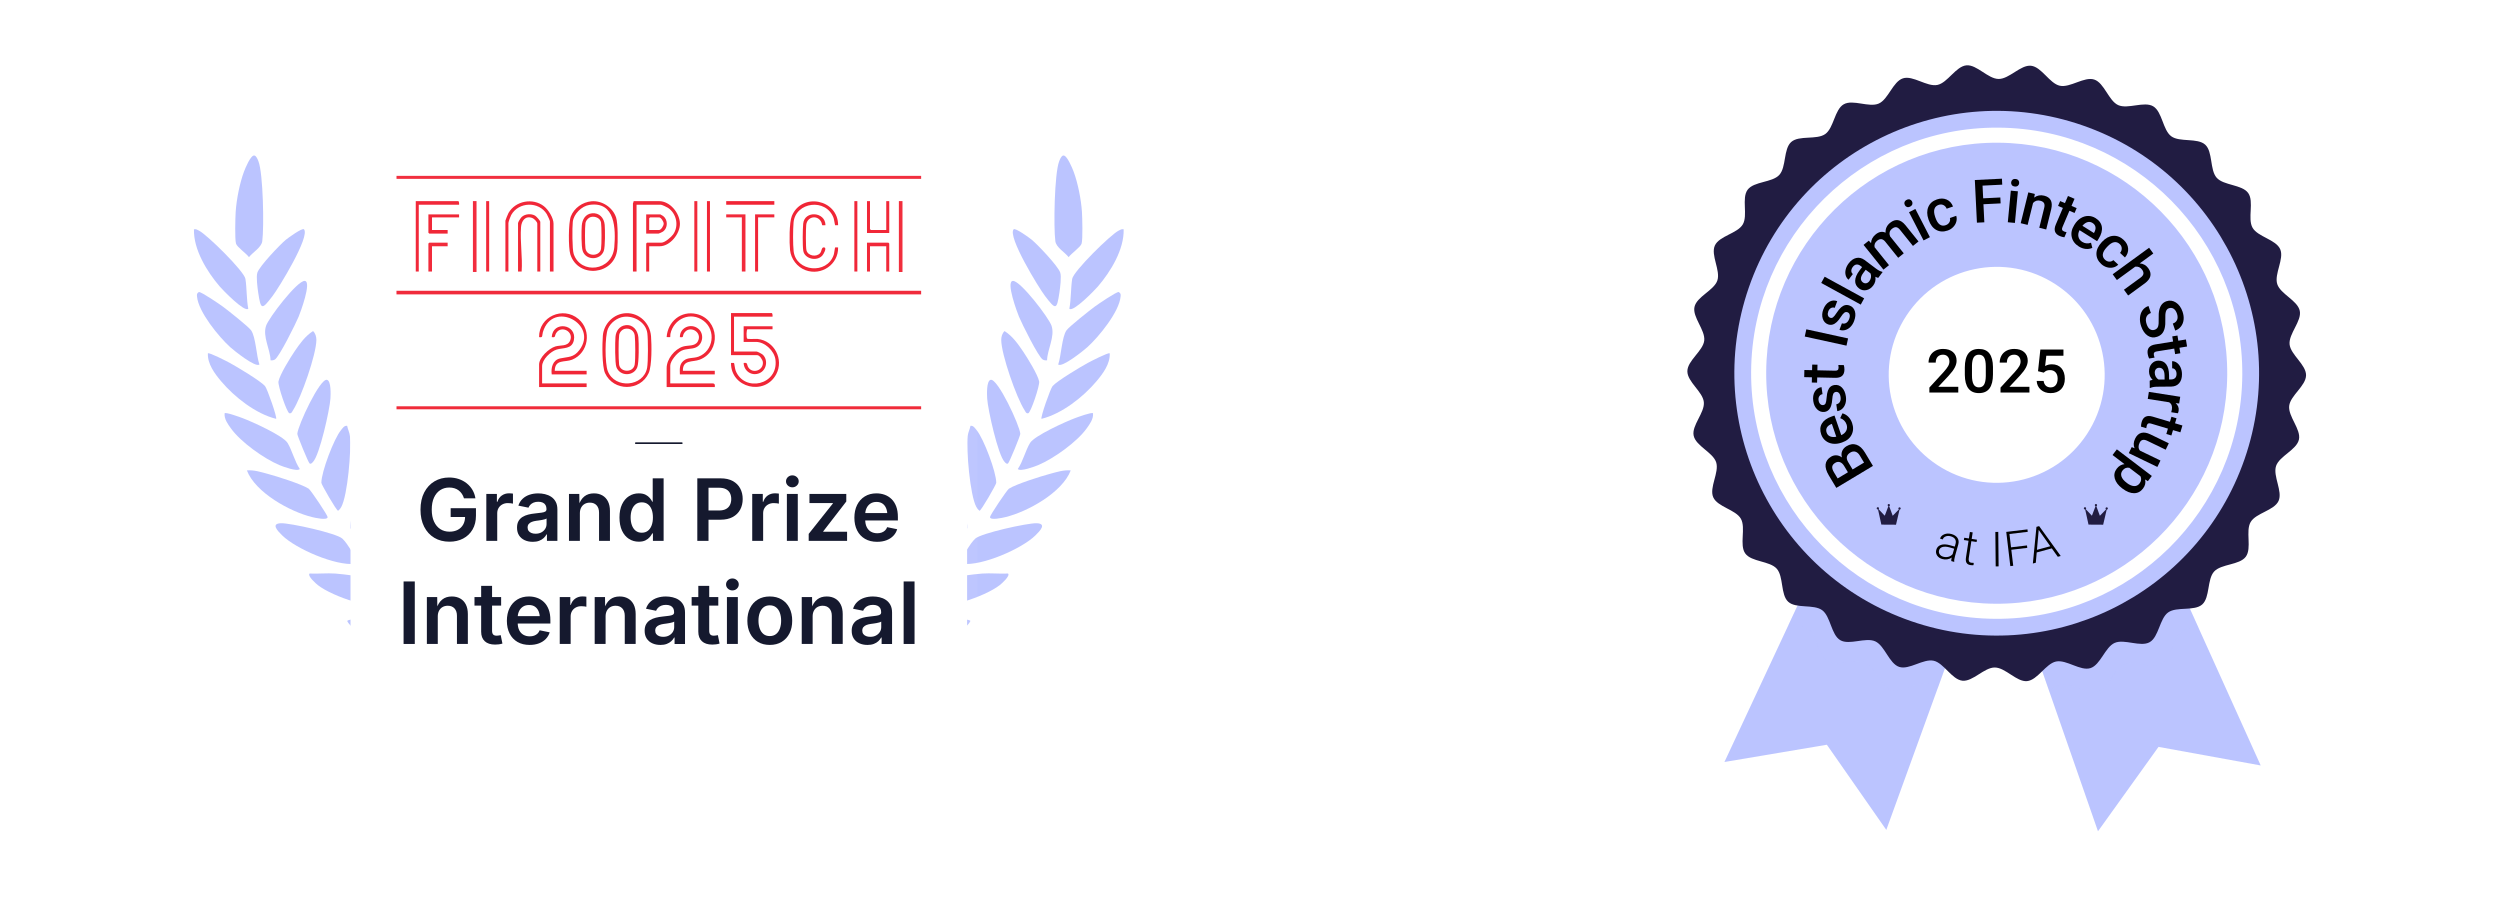<?xml version="1.0" encoding="UTF-8"?>
<svg id="Capa_1" data-name="Capa 1" xmlns="http://www.w3.org/2000/svg" xmlns:xlink="http://www.w3.org/1999/xlink" viewBox="0 0 738 264.667">
  <defs>
    <style>
      .cls-1 {
        fill: #f02635;
      }

      .cls-2 {
        fill: #f12435;
      }

      .cls-3 {
        fill: #f02736;
      }

      .cls-4 {
        fill: #f12736;
      }

      .cls-5 {
        fill: #f02737;
      }

      .cls-6 {
        fill: #f12a3b;
      }

      .cls-7 {
        fill: #f02b39;
      }

      .cls-8 {
        stroke: #15192e;
        stroke-linecap: round;
        stroke-miterlimit: 10;
        stroke-width: .5px;
      }

      .cls-8, .cls-9 {
        fill: none;
      }

      .cls-10 {
        fill: #f02735;
      }

      .cls-11, .cls-12, .cls-13 {
        fill: #fff;
      }

      .cls-14 {
        fill: #f12739;
      }

      .cls-15 {
        fill: #f22a3b;
      }

      .cls-16 {
        fill: #f02839;
      }

      .cls-17 {
        fill: #f12738;
      }

      .cls-18 {
        fill: #f02b3c;
      }

      .cls-19 {
        fill: #f02836;
      }

      .cls-20 {
        fill: #ef2736;
      }

      .cls-21, .cls-12 {
        opacity: .2;
      }

      .cls-21, .cls-22 {
        fill: #bbc4ff;
      }

      .cls-23 {
        fill: #f12f3f;
      }

      .cls-24 {
        fill: #f12839;
      }

      .cls-12 {
        filter: url(#drop-shadow-1);
      }

      .cls-25 {
        fill: #f22d3f;
      }

      .cls-26 {
        fill: #ef2636;
      }

      .cls-27 {
        fill: #f02637;
      }

      .cls-28 {
        fill: #ef2737;
      }

      .cls-29 {
        fill: #211c42;
      }

      .cls-13 {
        filter: url(#drop-shadow-2);
      }

      .cls-30 {
        fill: #f12b3b;
      }

      .cls-31 {
        fill: #f02638;
      }

      .cls-32 {
        fill: #f02739;
      }

      .cls-33 {
        fill: #f12636;
      }

      .cls-34 {
        fill: #f02636;
      }

      .cls-35 {
        fill: #f12e3c;
      }

      .cls-36 {
        fill: #15192e;
      }

      .cls-37 {
        fill: #f12939;
      }
    </style>
    <filter id="drop-shadow-1" x="91.36" y="11.253" width="212.16" height="249.36" filterUnits="userSpaceOnUse">
      <feOffset dx="0" dy="0"/>
      <feGaussianBlur result="blur" stdDeviation="5"/>
      <feFlood flood-color="#000" flood-opacity=".75"/>
      <feComposite in2="blur" operator="in"/>
      <feComposite in="SourceGraphic"/>
    </filter>
    <filter id="drop-shadow-2" x="88.24" y="6.693" width="212.4" height="249.36" filterUnits="userSpaceOnUse">
      <feOffset dx="0" dy="0"/>
      <feGaussianBlur result="blur-2" stdDeviation="5"/>
      <feFlood flood-color="#000" flood-opacity=".75"/>
      <feComposite in2="blur-2" operator="in"/>
      <feComposite in="SourceGraphic"/>
    </filter>
  </defs>
  <g>
    <g>
      <g>
        <path class="cls-22" d="M240.196,202.486c-2.721-2.102-.28-5.616.359-8.572.884-4.088,1.68-8.572.687-12.676-.625-.128-.958.067-1.456.388-2.771,1.791-9.891,18.521-9.527,21.571.08.668.751,2.165,1.192,2.859,0,0,1.416,2.285,3.515,3.062,5.497,2.034,15.178,2.204,20.766.391.459-.149,3.484-1.391,3.592-1.554,1.256-1.889-6.034-3.259-7.309-3.554-3.843-.891-7.798-1.437-11.725-1.845-.032-.023-.064-.047-.095-.071Z"/>
        <path class="cls-22" d="M313.861,45.906c1.083-.222,2.704,3.785,3.051,4.705,1.278,3.39,2.244,8.31,2.476,11.922.111,1.733.282,8.104-.101,9.395-.3,1.011-3.105,2.942-3.822,3.985-1.13-1.457-3.682-2.862-3.928-4.702-.55-4.123-.28-19.984,1.132-23.594.209-.535.597-1.589,1.192-1.711Z"/>
        <path class="cls-22" d="M331.704,67.694c.164,5.943-3.818,12.462-7.6,16.87-.876,1.021-7.333,7.718-8.432,6.575.533-2.804.407-6.087.841-8.822.356-2.244,11.387-13.104,13.724-14.243.499-.243.839-.522,1.466-.38Z"/>
        <path class="cls-22" d="M312.383,107.595c.877-2.455,1.075-8.161,2.454-10.088.79-1.104,6.801-5.863,8.268-6.949.951-.703,6.482-4.487,7.153-4.354.608.438.607.633.545,1.327-.402,4.544-6.437,11.89-9.782,14.93-1.103,1.002-7.537,6.174-8.639,5.134Z"/>
        <path class="cls-22" d="M327.592,104.308c.156,3.085-1.996,5.971-3.899,8.231-3.948,4.689-10.263,9.634-16.244,11.101-.36-.374,2.623-8.92,3.278-9.675,1.319-1.521,8.321-5.708,10.424-6.849.76-.412,6.115-3.181,6.441-2.808Z"/>
        <path class="cls-22" d="M322.658,121.998c.156,1.705-.943,3.173-1.885,4.486-2.863,3.991-9.723,8.892-14.28,10.807-1.005.422-5.32,2.044-6.035,1.155,1.515-2.21,2.288-5.532,3.615-7.691,1.319-2.146,10.488-6.281,13.249-7.313.781-.292,4.953-1.838,5.337-1.444Z"/>
        <path class="cls-22" d="M286.476,183.298c-1.162,2.32-4.493,3.914-6.882,4.833-4.198,1.615-14.503,3.319-18.624,1.964-.487-.16-.888-.442-1.212-.837,3.47-3.025,5.533-6.42,10.462-6.803,2.143-.166,15.443-.216,16.255.843Z"/>
        <path class="cls-22" d="M305.656,158.052c-4.117,4.017-15.781,9.034-21.463,8.393-.62-.07-1.018-.036-1.409-.635,1.837-1.767,3.356-5.177,5.111-6.809,1.725-1.603,15.429-4.624,18.112-4.542,3.044.093,1.09,2.187-.351,3.594Z"/>
        <path class="cls-22" d="M246.595,198.521l7.996-5.17c2.415.168,18.28.582,18.728,2.496.129.552-.85,1.305-1.26,1.612-4.654,3.484-17.208,4.404-22.68,2.999-.578-.148-3.458-.953-2.784-1.936Z"/>
        <path class="cls-22" d="M297.577,169.308c.722.702-1.954,3.038-2.501,3.459-4.409,3.395-16.715,7.558-21.99,6.027-.525-.152-1.046-.037-1.403-.644,1.776-1.007,5.512-6.635,6.875-7.1,2.015-.688,9.056-1.572,11.419-1.739,2.502-.177,5.092.116,7.6-.003Z"/>
        <path class="cls-22" d="M316.08,138.865c-2.483,6.532-12.749,12.21-19.31,13.793-.743.179-4.476,1.05-4.526-.011-.024-.503,4.99-7.99,5.593-8.384,2.046-1.335,9.448-3.674,12.078-4.371,2.017-.535,4.049-1.214,6.165-1.027Z"/>
        <path class="cls-22" d="M299.226,67.694c.473-.531,4.716,2.554,5.348,3.078,1.799,1.492,7.736,7.749,8.405,9.689.407,1.181-.026,4.475-.238,5.898-.779,5.238-1.097,5.134-4.231,1.044-1.841-2.402-11.168-17.596-9.285-19.709Z"/>
        <path class="cls-22" d="M309.089,106.365c-.456.049-.816.009-1.232-.206-1.279-.66-6.246-10.722-7.06-12.683-.45-1.083-3.98-10.457-1.781-10.552,2.204-.095,10.623,10.906,11.404,13.262,1.057,3.188-1.242,6.915-1.33,10.179Z"/>
        <path class="cls-22" d="M296.55,97.732c2.359,1.511,3.93,3.755,5.476,6.033,1.249,1.84,4.37,6.877,4.734,8.857.217,1.18-2.485,9.204-3.225,9.373-.644.147-.845-.543-1.105-.945-2.384-3.675-6.851-16.444-6.866-20.7-.003-.922.282-1.974.986-2.618Z"/>
        <path class="cls-22" d="M297.573,136.805c-.404.296-.737-.174-.999-.434-1.951-1.935-4.972-15.553-5.158-18.699-.065-1.098-.269-5.251,1.035-5.549,2.071-.474,8.582,13.458,8.742,15.951.03.474-3.238,8.451-3.621,8.731Z"/>
        <path class="cls-22" d="M286.482,125.699c.873-.115,1.335.701,1.809,1.27,2.089,2.506,5.824,12.403,5.802,15.566-.003.481-4.462,8.235-4.943,8.25-.405-.31-.685-.67-.931-1.118-1.887-3.426-2.986-16.84-2.566-20.886.117-1.127.627-2.007.83-3.082Z"/>
        <path class="cls-22" d="M280.657,138.94c1.963,1.17,5.028,14.172,4.884,16.948l-3.833,5.558-2.01,2.096c-.913-.398-1.298-3.303-1.439-4.322-.66-4.758-.87-12.83.26-17.418.265-1.078.793-3.665,2.139-2.863Z"/>
        <path class="cls-22" d="M272.451,150.84c.892.578,2.603,8.247,2.812,9.733.241,1.711.748,5.733.497,7.272-.207,1.268-4.529,6.089-5.727,7.019-.411.319-.526.794-1.233.612-.751-6.5-.983-16.041,1.438-22.208.377-.96,1.079-3.16,2.212-2.427Z"/>
        <path class="cls-22" d="M252.757,172.185c.169.141.769,3.744.82,4.327.254,2.947-.172,10.835-1.335,13.461-.519,1.171-7.523,6.273-8.113,5.66-.221-1.912.201-3.587.538-5.422.596-3.243,4.228-16.354,6.847-17.832.307-.173,1.087-.323,1.243-.193Z"/>
        <path class="cls-22" d="M263.034,161.902c2.191,5.675,2.114,11.851,1.567,17.81l-6.269,6.069-1.457.389c-.115-5.458.611-11.419,2.001-16.712.229-.873,2.62-8.68,4.159-7.557Z"/>
      </g>
      <g>
        <path class="cls-22" d="M148.764,202.486c2.721-2.102.28-5.616-.359-8.572-.884-4.088-1.68-8.572-.687-12.676.625-.128.958.067,1.456.388,2.771,1.791,9.891,18.521,9.527,21.571-.08.668-.751,2.165-1.192,2.859,0,0-1.416,2.285-3.515,3.062-5.497,2.034-15.178,2.204-20.766.391-.459-.149-3.484-1.391-3.592-1.554-1.256-1.889,6.034-3.259,7.309-3.554,3.843-.891,7.798-1.437,11.725-1.845.032-.023.064-.047.095-.071Z"/>
        <path class="cls-22" d="M75.099,45.906c-1.083-.222-2.704,3.785-3.051,4.705-1.278,3.39-2.244,8.31-2.476,11.922-.111,1.733-.282,8.104.101,9.395.3,1.011,3.105,2.942,3.822,3.985,1.13-1.457,3.682-2.862,3.928-4.702.55-4.123.28-19.984-1.132-23.594-.209-.535-.597-1.589-1.192-1.711Z"/>
        <path class="cls-22" d="M57.256,67.694c-.164,5.943,3.818,12.462,7.6,16.87.876,1.021,7.333,7.718,8.432,6.575-.533-2.804-.407-6.087-.841-8.822-.356-2.244-11.387-13.104-13.724-14.243-.499-.243-.839-.522-1.466-.38Z"/>
        <path class="cls-22" d="M76.577,107.595c-.877-2.455-1.075-8.161-2.454-10.088-.79-1.104-6.801-5.863-8.268-6.949-.951-.703-6.482-4.487-7.153-4.354-.608.438-.607.633-.545,1.327.402,4.544,6.437,11.89,9.782,14.93,1.103,1.002,7.537,6.174,8.639,5.134Z"/>
        <path class="cls-22" d="M61.368,104.308c-.156,3.085,1.996,5.971,3.899,8.231,3.948,4.689,10.263,9.634,16.244,11.101.36-.374-2.623-8.92-3.278-9.675-1.319-1.521-8.321-5.708-10.424-6.849-.76-.412-6.115-3.181-6.441-2.808Z"/>
        <path class="cls-22" d="M66.302,121.998c-.156,1.705.943,3.173,1.885,4.486,2.863,3.991,9.723,8.892,14.28,10.807,1.005.422,5.32,2.044,6.035,1.155-1.515-2.21-2.288-5.532-3.615-7.691-1.319-2.146-10.488-6.281-13.249-7.313-.781-.292-4.953-1.838-5.337-1.444Z"/>
        <path class="cls-22" d="M102.484,183.298c1.162,2.32,4.493,3.914,6.882,4.833,4.198,1.615,14.503,3.319,18.624,1.964.487-.16.888-.442,1.212-.837-3.47-3.025-5.533-6.42-10.462-6.803-2.143-.166-15.443-.216-16.255.843Z"/>
        <path class="cls-22" d="M83.304,158.052c4.117,4.017,15.781,9.034,21.463,8.393.62-.07,1.018-.036,1.409-.635-1.837-1.767-3.356-5.177-5.111-6.809-1.725-1.603-15.429-4.624-18.112-4.542-3.044.093-1.09,2.187.351,3.594Z"/>
        <path class="cls-22" d="M142.365,198.521l-7.996-5.17c-2.415.168-18.28.582-18.728,2.496-.129.552.85,1.305,1.26,1.612,4.654,3.484,17.208,4.404,22.68,2.999.578-.148,3.458-.953,2.784-1.936Z"/>
        <path class="cls-22" d="M91.383,169.308c-.722.702,1.954,3.038,2.501,3.459,4.409,3.395,16.715,7.558,21.99,6.027.525-.152,1.046-.037,1.403-.644-1.776-1.007-5.512-6.635-6.875-7.1-2.015-.688-9.056-1.572-11.419-1.739-2.502-.177-5.092.116-7.6-.003Z"/>
        <path class="cls-22" d="M72.881,138.865c2.483,6.532,12.749,12.21,19.31,13.793.743.179,4.476,1.05,4.526-.011.024-.503-4.99-7.99-5.593-8.384-2.046-1.335-9.448-3.674-12.078-4.371-2.017-.535-4.049-1.214-6.165-1.027Z"/>
        <path class="cls-22" d="M89.735,67.694c-.473-.531-4.716,2.554-5.348,3.078-1.799,1.492-7.736,7.749-8.405,9.689-.407,1.181.026,4.475.238,5.898.779,5.238,1.097,5.134,4.231,1.044,1.841-2.402,11.168-17.596,9.285-19.709Z"/>
        <path class="cls-22" d="M79.871,106.365c.456.049.816.009,1.232-.206,1.279-.66,6.246-10.722,7.06-12.683.45-1.083,3.98-10.457,1.781-10.552-2.204-.095-10.623,10.906-11.404,13.262-1.057,3.188,1.242,6.915,1.33,10.179Z"/>
        <path class="cls-22" d="M92.41,97.732c-2.359,1.511-3.93,3.755-5.476,6.033-1.249,1.84-4.37,6.877-4.734,8.857-.217,1.18,2.485,9.204,3.225,9.373.644.147.845-.543,1.105-.945,2.384-3.675,6.851-16.444,6.866-20.7.003-.922-.282-1.974-.986-2.618Z"/>
        <path class="cls-22" d="M91.387,136.805c.404.296.737-.174.999-.434,1.951-1.935,4.972-15.553,5.158-18.699.065-1.098.269-5.251-1.035-5.549-2.071-.474-8.582,13.458-8.742,15.951-.03.474,3.238,8.451,3.621,8.731Z"/>
        <path class="cls-22" d="M102.478,125.699c-.873-.115-1.335.701-1.809,1.27-2.089,2.506-5.824,12.403-5.802,15.566.003.481,4.462,8.235,4.943,8.25.405-.31.685-.67.931-1.118,1.887-3.426,2.986-16.84,2.566-20.886-.117-1.127-.627-2.007-.83-3.082Z"/>
        <path class="cls-22" d="M108.303,138.94c-1.963,1.17-5.028,14.172-4.884,16.948l3.833,5.558,2.01,2.096c.913-.398,1.298-3.303,1.439-4.322.66-4.758.87-12.83-.26-17.418-.265-1.078-.793-3.665-2.139-2.863Z"/>
        <path class="cls-22" d="M116.509,150.84c-.892.578-2.603,8.247-2.812,9.733-.241,1.711-.748,5.733-.497,7.272.207,1.268,4.529,6.089,5.727,7.019.411.319.526.794,1.233.612.751-6.5.983-16.041-1.438-22.208-.377-.96-1.079-3.16-2.212-2.427Z"/>
        <path class="cls-22" d="M136.204,172.185c-.169.141-.769,3.744-.82,4.327-.254,2.947.172,10.835,1.335,13.461.519,1.171,7.523,6.273,8.113,5.66.221-1.912-.201-3.587-.538-5.422-.596-3.243-4.228-16.354-6.847-17.832-.307-.173-1.087-.323-1.243-.193Z"/>
        <path class="cls-22" d="M125.926,161.902c-2.191,5.675-2.114,11.851-1.567,17.81l6.269,6.069,1.457.389c.115-5.458-.611-11.419-2.001-16.712-.229-.873-2.62-8.68-4.159-7.557Z"/>
      </g>
    </g>
    <g>
      <path class="cls-12" d="M286.523,245.316l-89.034-29.433-89.034,29.433c-.973.322-1.976-.403-1.976-1.428V26.341h182.021v217.547c0,1.025-1.003,1.75-1.976,1.428Z"/>
      <path class="cls-13" d="M283.514,240.803l-89.034-29.433-89.034,29.433c-.973.322-1.976-.403-1.976-1.428V21.828h182.021v217.547c0,1.025-1.003,1.75-1.976,1.428Z"/>
    </g>
    <g>
      <g>
        <rect class="cls-7" x="117.049" y="119.936" width="154.87" height=".888"/>
        <rect class="cls-18" x="117.041" y="85.836" width="154.878" height="1.066"/>
        <rect class="cls-23" x="117.049" y="51.914" width="154.87" height=".888"/>
        <path class="cls-14" d="M163.404,80.153h-1.066v-14.83c0-.203-.742-1.804-.92-2.099-2.317-3.846-8.326-3.693-10.515.255-.222.401-.82,2.001-.82,2.377v14.297h-.888v-15.007c0-.155.762-2.004.919-2.278,2.064-3.595,7.188-4.54,10.452-1.989,1.322,1.032,2.837,3.455,2.837,5.155v14.119Z"/>
        <path class="cls-10" d="M159.496,80.153h-.888v-14.119c0-.56-.951-1.501-1.501-1.695-2.077-.733-3.162.861-3.302,2.753-.314,4.246.491,8.776.186,13.062l-1.067-.001v-14.297c0-.302.787-1.522,1.06-1.782.993-.944,2.805-1.097,3.976-.412.363.213,1.536,1.489,1.536,1.838v14.652Z"/>
        <g>
          <path class="cls-34" d="M247.41,66.478c-.208-.035-.801.066-.881-.009-.079-.074-.3-1.695-.456-2.119-2.207-5.979-11.26-4.739-11.814,1.32-.184,2.017-.209,6.534.027,8.513.719,6.022,9.845,6.958,11.831,1.037.141-.42.332-2.087.412-2.162.082-.077.671.025.88-.01.117,5.02-4.944,8.468-9.637,6.707-2.462-.924-4.277-3.312-4.55-5.929-.229-2.193-.258-8.171.534-10.078,2.933-7.065,13.672-4.909,13.653,2.73Z"/>
          <path class="cls-1" d="M243.68,66.477c-1.398.096-.848.045-1.15-.707-.992-2.474-4.246-1.965-4.533.619-.124,1.119-.168,6.685.082,7.556.461,1.608,2.905,2.028,4.005.793.553-.62.382-1.971,1.312-1.673.699.224-.299,1.98-.63,2.355-1.642,1.861-5.273,1.001-5.645-1.405-.238-1.541-.18-6.354-.02-7.99.386-3.949,6.522-3.567,6.58.452Z"/>
        </g>
        <rect class="cls-25" x="139.605" y="59.363" width="1.066" height="20.925"/>
        <g>
          <rect class="cls-35" x="265.348" y="59.365" width="1.066" height="20.93"/>
          <path class="cls-17" d="M256.823,59.373v8.259c0,.019.248.266.266.266h4.529v-8.525h.888v9.413h-6.571v-9.413h.888Z"/>
          <path class="cls-24" d="M262.506,80.153h-.888v-7.459h-4.795v7.459h-.888v-8.525h6.305c.019,0,.266.248.266.266v8.259Z"/>
          <rect class="cls-32" x="252.205" y="59.373" width=".888" height="20.78"/>
        </g>
        <rect class="cls-33" x="208.692" y="59.373" width=".888" height="20.78"/>
        <rect class="cls-6" x="204.963" y="59.373" width=".888" height="20.78"/>
        <rect class="cls-37" x="143.512" y="59.373" width=".888" height="20.78"/>
        <path class="cls-28" d="M191.642,72.694v7.459h-.888v-8.259c0-.019.248-.266.266-.266h4.262c.969,0,2.872-1.633,3.432-2.429,1.767-2.508,1.015-6.136-1.508-7.843-.307-.208-1.822-.917-2.102-.917h-7.193v19.714h-1.066v-20.158c0-.095.275-.395.178-.622h7.548c3.238,0,6.106,3.542,6.142,6.661.035,2.978-2.89,6.659-5.964,6.659h-3.108Z"/>
        <path class="cls-16" d="M195.816,63.814c-.126-.099-.836-.533-.888-.533h-4.174v5.683h3.641c.134,0,1.144-.473,1.339-.614,1.442-1.04,1.477-3.44.081-4.536ZM194.573,67.898h-2.93v-3.463c0-.019.248-.266.266-.266h2.664c.547,0,1.348,1.241,1.348,1.865s-.801,1.865-1.348,1.865Z"/>
        <path class="cls-26" d="M181.884,64.248c-.964-3.016-4.178-5.131-7.331-4.825-2.611.254-5.064,1.983-6.032,4.445-.738,1.878-.771,9.302-.153,11.232,2.308,7.219,13.145,6.16,13.859-1.611.182-1.984.218-7.486-.343-9.242ZM181.339,72.957c-.594,7.118-9.903,8.162-11.98,2.04-.463-1.364-.452-7.846-.273-9.498.253-2.335,2.626-4.677,4.932-5.014,7.645-1.118,7.767,7.138,7.321,12.472Z"/>
        <path class="cls-19" d="M178.506,66.382c-.176-2.055-1.592-3.654-3.775-3.416-1.926.211-2.835,1.826-2.987,3.593-.13,1.509-.172,6.279.274,7.553.992,2.832,5.185,2.776,6.21-.003.455-1.234.406-6.225.278-7.727ZM177.424,73.483c-.352,2.215-4.194,2.425-4.596-.179-.187-1.212-.187-6.225,0-7.436.125-.807.916-1.669,1.716-1.835,1.178-.245,2.676.369,2.88,1.656.191,1.203.191,6.591,0,7.794Z"/>
        <g>
          <polygon class="cls-15" points="220.059 63.281 220.059 80.153 218.993 80.153 218.993 64.169 214.376 64.169 214.376 63.281 220.059 63.281"/>
          <polygon class="cls-31" points="228.584 63.281 228.584 64.169 223.789 64.169 223.789 80.153 222.901 80.153 222.901 63.281 228.584 63.281"/>
          <rect class="cls-2" x="214.376" y="59.373" width="14.208" height="1.066"/>
        </g>
        <g>
          <path class="cls-24" d="M135.52,60.439h-11.899v19.714h-.888v-20.78h12.521c.271,0,.313.812.266,1.066Z"/>
          <path class="cls-5" d="M135.52,63.281v.888h-7.992v3.73h4.618v1.066h-5.417c-.019,0-.266-.248-.266-.266v-5.417h9.058Z"/>
          <path class="cls-30" d="M132.145,71.628v1.066h-4.618v7.459h-1.066v-8.259c0-.019.248-.266.266-.266h5.417Z"/>
        </g>
        <path class="cls-3" d="M201.588,109.457h9.413v1.066h-10.301c-.022-1.534-.229-2.897,1.06-4.002,1.295-1.111,2.868-.65,4.443-1.24,4.411-1.652,5.251-7.732,1.512-10.565-3.835-2.906-8.847-.646-9.811,3.865-.053.25-.013.897-.045.931-.051.054-.848-.037-1.066-.002.321-4.609,4.255-7.893,8.851-6.808,6.669,1.573,7.321,11.0.913,13.466-2.09.804-5.057-.073-4.97,3.289Z"/>
        <g>
          <path class="cls-27" d="M228.051,96.315v.888h-7.371c-.375,0-.395,2.559-.1,2.764.304.212,2.466.026,3.101.096,4.931.544,7.77,6.029,5.468,10.403-3.428,6.512-13.473,4.005-13.353-3.318.2.032.83-.055.887.002.082.082.269,1.729.483,2.27,2.544,6.459,12.675,4.257,11.754-3.229-.319-2.59-3.102-5.259-5.752-5.259h-3.641v-4.618h8.525Z"/>
          <path class="cls-4" d="M228.051,93.473h-11.367v10.301h6.66c.285,0,1.605.705,1.871.971,1.588,1.584,1.074,4.495-1.003,5.403-2.26.988-4.606-.576-4.686-2.999,1.28-.217.893.496,1.338,1.236,1.263,2.102,4.569.959,4.336-1.482-.068-.715-.964-2.064-1.679-2.064h-7.726v-12.432h11.988c.271,0,.313.812.266,1.066Z"/>
        </g>
        <path class="cls-3" d="M197.859,113.187h12.521c.666,0,.711.501.622,1.066h-14.208v-5.594c0-2.63,2.346-5.584,4.834-6.355,1.466-.454,3.525.014,4.36-1.501,1.552-2.819-2.579-5.046-4.118-2.343-.424.745.076,1.261-1.169,1.052-.032-2.82,3.255-4.22,5.417-2.486,1.812,1.453,1.445,4.577-.679,5.536-1.275.576-2.819.263-4.325,1.003-1.241.61-3.254,2.972-3.254,4.383v5.239Z"/>
        <g>
          <path class="cls-33" d="M163.759,109.457h9.413v1.066h-10.301c-.278-1.952.289-4.241,2.476-4.717,2.409-.525,3.954-.179,5.694-2.476,5.763-7.607-7.921-14.918-10.783-5.278-.293.988.108,1.709-1.117,1.46-.086-6.032,7.045-9.219,11.638-5.333,3.991,3.377,2.964,10.016-1.87,11.991-2.16.882-5.082-.228-5.149,3.287Z"/>
          <path class="cls-20" d="M160.029,113.187h13.143v1.066h-14.031v-6.66c0-2.056,2.918-4.757,4.804-5.32,1.554-.464,3.546.07,4.344-1.694,1.217-2.692-2.648-4.708-4.148-2.196-.439.735-.053,1.361-1.27,1.128.289-4.9,7.523-3.882,6.531.938-.554,2.695-3.201,2.165-5.071,2.743-1.839.568-4.302,2.933-4.302,4.934v5.062Z"/>
        </g>
        <g>
          <path class="cls-34" d="M184.675,95.994c-1.8.22-2.837,1.716-2.985,3.422-.134,1.554-.188,7.78.275,8.973,1.077,2.775,5.154,2.751,6.177-.035.506-1.378.455-7.082.31-8.761-.174-2.013-1.549-3.872-3.777-3.6ZM187.369,107.581c-.397,2.563-4.328,2.393-4.61.015-.202-1.708-.216-7.017.02-8.69.12-.85.869-1.666,1.711-1.84,1.42-.292,2.724.548,2.89,2.001.186,1.629.229,6.959-.011,8.513Z"/>
          <path class="cls-34" d="M192.182,99.239c-.301-3.803-3.436-6.901-7.319-6.789-3.619.104-6.599,3.041-6.902,6.612-.204,2.402-.271,9.068.648,11.086,2.48,5.447,10.414,5.434,12.886-.039.973-2.154.886-8.352.687-10.87ZM191.029,108.578c-1.019,5.599-9.561,6.329-11.618.945-.86-2.25-.885-10.294.069-12.495.779-1.798,2.727-3.261,4.665-3.505,3.071-.387,6.532,1.648,6.95,4.849.238,1.821.251,8.465-.065,10.205Z"/>
        </g>
      </g>
      <g>
        <path class="cls-36" d="M132.675,159.908c-1.701,0-3.191-.385-4.471-1.152s-2.279-1.857-2.997-3.27-1.077-3.088-1.077-5.028c0-1.989.369-3.692,1.108-5.108.739-1.416,1.744-2.502,3.016-3.258,1.271-.755,2.712-1.133,4.322-1.133,1.016,0,1.963.148,2.842.445.879.298,1.664.721,2.353,1.27.689.55,1.255,1.2,1.697,1.951.442.751.733,1.577.874,2.477h-3.381c-.148-.495-.353-.937-.613-1.325-.26-.388-.574-.722-.941-1.003-.368-.28-.785-.493-1.251-.638-.467-.145-.98-.217-1.542-.217-.991,0-1.876.252-2.657.756-.78.503-1.393,1.238-1.839,2.204s-.669,2.151-.669,3.555c0,1.387.223,2.565.669,3.536.446.97,1.061,1.709,1.845,2.217.784.508,1.692.762,2.725.762.941,0,1.757-.182,2.446-.545.689-.363,1.222-.88,1.598-1.549.375-.669.563-1.457.563-2.365l.755.124h-5.016v-2.601h7.468v2.217c0,1.577-.336,2.941-1.009,4.093-.673,1.152-1.598,2.037-2.774,2.656-1.176.62-2.524.93-4.043.93Z"/>
        <path class="cls-36" d="M143.561,159.66v-13.847h3.121v2.316h.148c.248-.801.682-1.418,1.301-1.852s1.325-.65,2.118-.65c.182,0,.384.009.607.024.223.017.413.037.57.062v2.96c-.132-.041-.347-.078-.644-.111-.297-.033-.59-.05-.879-.05-.595,0-1.129.128-1.604.384s-.846.609-1.115,1.06c-.268.449-.402.968-.402,1.554v8.149h-3.22Z"/>
        <path class="cls-36" d="M157.259,159.945c-.875,0-1.664-.159-2.366-.478-.702-.317-1.255-.786-1.659-1.405-.405-.619-.607-1.383-.607-2.291,0-.784.146-1.433.439-1.944s.689-.921,1.189-1.227,1.063-.536,1.69-.693,1.28-.269,1.957-.334c.801-.091,1.453-.17,1.957-.235.504-.066.874-.174,1.109-.322s.353-.38.353-.693v-.062c0-.454-.091-.84-.272-1.158-.182-.317-.452-.561-.811-.73-.359-.169-.803-.254-1.332-.254-.537,0-1.001.083-1.393.248s-.712.38-.96.644c-.248.265-.429.55-.545.854l-2.985-.606c.272-.817.694-1.492,1.264-2.025.569-.532,1.249-.931,2.037-1.194.789-.265,1.645-.396,2.57-.396.652,0,1.311.076,1.976.229.665.153,1.273.411,1.827.774s.999.851,1.337,1.462c.338.61.508,1.379.508,2.303v9.252h-3.084v-1.907h-.124c-.207.388-.489.749-.849,1.084-.359.334-.805.603-1.337.805s-1.162.304-1.889.304ZM158.088,157.554c.669,0,1.245-.132,1.728-.396.483-.264.858-.613,1.127-1.046.268-.434.402-.906.402-1.419v-1.635c-.107.083-.287.161-.539.235-.252.074-.533.141-.842.198-.31.059-.615.107-.917.148-.301.042-.555.075-.762.1-.479.066-.912.173-1.3.322-.388.148-.691.356-.91.625-.219.269-.328.617-.328,1.047,0,.396.101.729.303.997.202.269.479.473.83.612.351.141.753.211,1.208.211Z"/>
        <path class="cls-36" d="M171.18,151.547v8.112h-3.22v-13.847h3.047l.049,3.419h-.26c.388-1.197.958-2.096,1.709-2.694s1.692-.897,2.824-.897c.949,0,1.779.202,2.489.606.71.405,1.261.995,1.653,1.771s.588,1.722.588,2.836v8.806h-3.22v-8.311c0-.925-.24-1.651-.719-2.18-.479-.528-1.139-.792-1.981-.792-.57,0-1.078.123-1.523.371s-.797.609-1.053,1.084-.384,1.046-.384,1.715Z"/>
        <path class="cls-36" d="M188.58,159.908c-1.09,0-2.066-.279-2.929-.836-.863-.558-1.542-1.369-2.038-2.434-.495-1.065-.743-2.357-.743-3.877,0-1.536.254-2.834.762-3.896.508-1.061,1.193-1.863,2.056-2.408s1.822-.817,2.879-.817c.826,0,1.5.138,2.025.415.524.276.941.604,1.251.984s.543.734.7,1.065h.136v-6.898h3.22v18.453h-3.158v-2.192h-.198c-.165.331-.407.686-.725,1.065s-.737.704-1.257.972c-.521.269-1.181.403-1.982.403ZM189.459,157.257c.702,0,1.296-.188,1.784-.563.487-.376.858-.902,1.115-1.579.255-.678.384-1.466.384-2.366,0-.899-.126-1.682-.378-2.347-.252-.664-.624-1.183-1.115-1.555-.491-.371-1.088-.557-1.79-.557-.727,0-1.333.191-1.82.575-.487.385-.854.913-1.103,1.586-.248.673-.372,1.438-.372,2.297,0,.859.124,1.629.372,2.311.248.681.617,1.218,1.108,1.609.491.393,1.096.589,1.814.589Z"/>
        <path class="cls-36" d="M205.845,159.66v-18.453h6.898c1.412,0,2.601.264,3.567.792.966.528,1.696,1.253,2.192,2.174s.743,1.967.743,3.14c0,1.181-.25,2.229-.75,3.146-.5.917-1.236,1.64-2.21,2.168-.975.528-2.172.792-3.592.792h-4.57v-2.725h4.136c.834,0,1.518-.145,2.05-.434.533-.289.925-.689,1.177-1.201.251-.512.377-1.094.377-1.746s-.126-1.23-.377-1.734c-.252-.503-.646-.896-1.183-1.176-.537-.281-1.227-.422-2.068-.422h-3.084v15.68h-3.307Z"/>
        <path class="cls-36" d="M222.057,159.66v-13.847h3.121v2.316h.148c.248-.801.682-1.418,1.301-1.852s1.325-.65,2.118-.65c.182,0,.384.009.607.024.223.017.413.037.57.062v2.96c-.132-.041-.347-.078-.644-.111-.297-.033-.59-.05-.879-.05-.595,0-1.129.128-1.604.384s-.846.609-1.115,1.06c-.268.449-.402.968-.402,1.554v8.149h-3.22Z"/>
        <path class="cls-36" d="M233.897,143.857c-.512,0-.952-.174-1.319-.521-.367-.347-.551-.76-.551-1.238,0-.496.184-.915.551-1.258.368-.342.807-.514,1.319-.514.52,0,.964.172,1.331.514.368.343.551.758.551,1.245s-.184.904-.551,1.251c-.367.347-.811.521-1.331.521ZM232.287,159.66v-13.847h3.22v13.847h-3.22Z"/>
        <path class="cls-36" d="M238.727,159.66v-2.056l7.146-8.992v-.111h-6.923v-2.688h10.874v2.229l-6.812,8.818v.111h7.047v2.688h-11.333Z"/>
        <path class="cls-36" d="M258.939,159.945c-1.396,0-2.595-.293-3.598-.88-1.003-.586-1.775-1.412-2.316-2.477-.541-1.065-.812-2.32-.812-3.766,0-1.428.267-2.679.799-3.752.533-1.073,1.288-1.914,2.267-2.521.979-.607,2.128-.91,3.449-.91.842,0,1.645.136,2.409.408s1.441.693,2.031,1.264c.59.569,1.053,1.294,1.387,2.174.334.879.501,1.926.501,3.14v1.015h-11.32v-2.191h9.722l-1.511.644c0-.775-.12-1.459-.359-2.05-.239-.59-.597-1.051-1.071-1.381s-1.067-.495-1.777-.495c-.71,0-1.312.167-1.808.502-.495.334-.873.78-1.133,1.337-.26.558-.39,1.179-.39,1.864v1.511c0,.875.149,1.614.446,2.217.297.604.714,1.058,1.25,1.362.537.306,1.16.459,1.87.459.471,0,.898-.068,1.282-.205.384-.136.716-.338.997-.606s.491-.597.632-.984l2.96.606c-.223.743-.603,1.394-1.139,1.95-.537.558-1.208.991-2.013,1.301s-1.724.465-2.756.465Z"/>
        <path class="cls-36" d="M122.445,171.644v18.453h-3.307v-18.453h3.307Z"/>
        <path class="cls-36" d="M129.232,181.985v8.112h-3.22v-13.847h3.047l.049,3.419h-.26c.388-1.197.958-2.096,1.709-2.694s1.692-.897,2.824-.897c.949,0,1.779.202,2.489.606.71.405,1.261.995,1.653,1.771s.588,1.722.588,2.836v8.806h-3.22v-8.311c0-.925-.24-1.651-.719-2.18-.479-.528-1.139-.792-1.981-.792-.57,0-1.078.123-1.523.371s-.797.609-1.053,1.084-.384,1.046-.384,1.715Z"/>
        <path class="cls-36" d="M147.933,176.25v2.526h-7.865v-2.526h7.865ZM142.038,172.956h3.22v13.239c0,.504.107.873.322,1.108.215.235.565.354,1.053.354.149,0,.345-.019.588-.056.244-.038.44-.072.588-.105l.508,2.489c-.355.107-.718.184-1.09.229-.372.046-.727.068-1.065.068-1.33,0-2.349-.33-3.059-.99-.71-.661-1.065-1.603-1.065-2.824v-13.512Z"/>
        <path class="cls-36" d="M156.354,190.382c-1.396,0-2.595-.293-3.598-.88-1.003-.586-1.775-1.412-2.316-2.477-.541-1.065-.812-2.32-.812-3.766,0-1.428.267-2.679.799-3.752.533-1.073,1.288-1.914,2.267-2.521.979-.607,2.128-.91,3.449-.91.842,0,1.645.136,2.409.408s1.441.693,2.031,1.264c.59.569,1.053,1.294,1.387,2.174.334.879.501,1.926.501,3.14v1.015h-11.32v-2.191h9.722l-1.511.644c0-.775-.12-1.459-.359-2.05-.239-.59-.597-1.051-1.071-1.381s-1.067-.495-1.777-.495c-.71,0-1.312.167-1.808.502-.495.334-.873.78-1.133,1.337-.26.558-.39,1.179-.39,1.864v1.511c0,.875.149,1.614.446,2.217.297.604.714,1.058,1.25,1.362.537.306,1.16.459,1.87.459.471,0,.898-.068,1.282-.205.384-.136.716-.338.997-.606s.491-.597.632-.984l2.96.606c-.223.743-.603,1.394-1.139,1.95-.537.558-1.208.991-2.013,1.301s-1.724.465-2.756.465Z"/>
        <path class="cls-36" d="M165.235,190.097v-13.847h3.121v2.316h.148c.248-.801.682-1.418,1.301-1.852s1.325-.65,2.118-.65c.182,0,.384.009.607.024.223.017.413.037.57.062v2.96c-.132-.041-.347-.078-.644-.111-.297-.033-.59-.05-.879-.05-.595,0-1.129.128-1.604.384s-.846.609-1.115,1.06c-.268.449-.402.968-.402,1.554v8.149h-3.22Z"/>
        <path class="cls-36" d="M178.771,181.985v8.112h-3.22v-13.847h3.047l.049,3.419h-.26c.388-1.197.958-2.096,1.709-2.694s1.692-.897,2.824-.897c.949,0,1.779.202,2.489.606.71.405,1.261.995,1.653,1.771s.588,1.722.588,2.836v8.806h-3.22v-8.311c0-.925-.24-1.651-.719-2.18-.479-.528-1.139-.792-1.981-.792-.57,0-1.078.123-1.523.371s-.797.609-1.053,1.084-.384,1.046-.384,1.715Z"/>
        <path class="cls-36" d="M194.934,190.382c-.875,0-1.664-.159-2.366-.478-.702-.317-1.255-.786-1.659-1.405-.405-.619-.607-1.383-.607-2.291,0-.784.146-1.433.439-1.944s.689-.921,1.189-1.227,1.063-.536,1.69-.693,1.28-.269,1.957-.334c.801-.091,1.453-.17,1.957-.235.504-.066.874-.174,1.109-.322s.353-.38.353-.693v-.062c0-.454-.091-.84-.272-1.158-.182-.317-.452-.561-.811-.73-.359-.169-.803-.254-1.332-.254-.537,0-1.001.083-1.393.248s-.712.38-.96.644c-.248.265-.429.55-.545.854l-2.985-.606c.272-.817.694-1.492,1.264-2.025.569-.532,1.249-.931,2.037-1.194.789-.265,1.645-.396,2.57-.396.652,0,1.311.076,1.976.229.665.153,1.273.411,1.827.774s.999.851,1.337,1.462c.338.61.508,1.379.508,2.303v9.252h-3.084v-1.907h-.124c-.207.388-.489.749-.849,1.084-.359.334-.805.603-1.337.805s-1.162.304-1.889.304ZM195.764,187.992c.669,0,1.245-.132,1.728-.396.483-.264.858-.613,1.127-1.046.268-.434.402-.906.402-1.419v-1.635c-.107.083-.287.161-.539.235-.252.074-.533.141-.842.198-.31.059-.615.107-.917.148-.301.042-.555.075-.762.1-.479.066-.912.173-1.3.322-.388.148-.691.356-.91.625-.219.269-.328.617-.328,1.047,0,.396.101.729.303.997.202.269.479.473.83.612.351.141.753.211,1.208.211Z"/>
        <path class="cls-36" d="M212.038,176.25v2.526h-7.865v-2.526h7.865ZM206.142,172.956h3.22v13.239c0,.504.107.873.322,1.108.215.235.565.354,1.053.354.149,0,.345-.019.588-.056.244-.038.44-.072.588-.105l.508,2.489c-.355.107-.718.184-1.09.229-.372.046-.727.068-1.065.068-1.33,0-2.349-.33-3.059-.99-.71-.661-1.065-1.603-1.065-2.824v-13.512Z"/>
        <path class="cls-36" d="M216.199,174.294c-.512,0-.952-.174-1.319-.521-.367-.347-.551-.76-.551-1.238,0-.496.184-.915.551-1.258.368-.342.807-.514,1.319-.514.52,0,.964.172,1.331.514.368.343.551.758.551,1.245s-.184.904-.551,1.251c-.367.347-.811.521-1.331.521ZM214.589,190.097v-13.847h3.22v13.847h-3.22Z"/>
        <path class="cls-36" d="M227.234,190.382c-1.346,0-2.514-.3-3.505-.898s-1.757-1.433-2.297-2.502c-.541-1.068-.812-2.313-.812-3.733,0-1.437.271-2.694.812-3.771.541-1.077,1.307-1.913,2.297-2.508s2.159-.892,3.505-.892c1.354,0,2.526.297,3.517.892.991.595,1.757,1.431,2.298,2.508.541,1.077.811,2.335.811,3.771,0,1.42-.271,2.665-.811,3.733-.541,1.069-1.307,1.903-2.298,2.502-.991.599-2.163.898-3.517.898ZM227.234,187.769c.751,0,1.376-.202,1.876-.607.5-.404.871-.949,1.115-1.635.243-.685.365-1.449.365-2.291,0-.851-.122-1.618-.365-2.304-.244-.686-.615-1.23-1.115-1.635-.5-.404-1.125-.606-1.876-.606s-1.373.202-1.864.606c-.492.404-.859.947-1.103,1.629-.244.681-.365,1.451-.365,2.31,0,.842.122,1.606.365,2.291.244.686.611,1.23,1.103,1.635.491.405,1.112.607,1.864.607Z"/>
        <path class="cls-36" d="M239.891,181.985v8.112h-3.22v-13.847h3.047l.049,3.419h-.26c.388-1.197.958-2.096,1.709-2.694s1.692-.897,2.824-.897c.949,0,1.779.202,2.489.606.71.405,1.261.995,1.653,1.771s.588,1.722.588,2.836v8.806h-3.22v-8.311c0-.925-.24-1.651-.719-2.18-.479-.528-1.139-.792-1.981-.792-.57,0-1.078.123-1.523.371s-.797.609-1.053,1.084-.384,1.046-.384,1.715Z"/>
        <path class="cls-36" d="M256.054,190.382c-.875,0-1.664-.159-2.366-.478-.702-.317-1.255-.786-1.659-1.405-.405-.619-.607-1.383-.607-2.291,0-.784.146-1.433.439-1.944s.689-.921,1.189-1.227,1.063-.536,1.69-.693,1.28-.269,1.957-.334c.801-.091,1.453-.17,1.957-.235.504-.066.874-.174,1.109-.322s.353-.38.353-.693v-.062c0-.454-.091-.84-.272-1.158-.182-.317-.452-.561-.811-.73-.359-.169-.803-.254-1.332-.254-.537,0-1.001.083-1.393.248s-.712.38-.96.644c-.248.265-.429.55-.545.854l-2.985-.606c.272-.817.694-1.492,1.264-2.025.569-.532,1.249-.931,2.037-1.194.789-.265,1.645-.396,2.57-.396.652,0,1.311.076,1.976.229.665.153,1.273.411,1.827.774s.999.851,1.337,1.462c.338.61.508,1.379.508,2.303v9.252h-3.084v-1.907h-.124c-.207.388-.489.749-.849,1.084-.359.334-.805.603-1.337.805s-1.162.304-1.889.304ZM256.883,187.992c.669,0,1.245-.132,1.728-.396.483-.264.858-.613,1.127-1.046.268-.434.402-.906.402-1.419v-1.635c-.107.083-.287.161-.539.235-.252.074-.533.141-.842.198-.31.059-.615.107-.917.148-.301.042-.555.075-.762.1-.479.066-.912.173-1.3.322-.388.148-.691.356-.91.625-.219.269-.328.617-.328,1.047,0,.396.101.729.303.997.202.269.479.473.83.612.351.141.753.211,1.208.211Z"/>
        <path class="cls-36" d="M269.974,171.644v18.453h-3.22v-18.453h3.22Z"/>
      </g>
      <line class="cls-8" x1="187.698" y1="130.824" x2="201.262" y2="130.824"/>
    </g>
  </g>
  <g>
    <g>
      <polygon class="cls-22" points="556.836 244.989 539.289 219.846 509.055 224.94 553.769 129.269 592.805 145.818 556.836 244.989"/>
      <path class="cls-21" d="M553.769,129.269l-25.79,55.18c2.161.152,4.397.215,5.82,1.265,2.698,1.99,2.859,7.85,5.762,9.555,2.887,1.696,8.081-1.017,11.151.376,3.044,1.381,4.424,7.079,7.629,8.143,3.167,1.051,7.678-2.687,10.983-1.966.922.201,1.785.775,2.627,1.494l20.854-57.498-39.036-16.549Z"/>
    </g>
    <g>
      <polygon class="cls-22" points="619.323 245.393 637.194 220.48 667.36 225.965 623.888 129.724 584.641 145.766 619.323 245.393"/>
      <path class="cls-21" d="M623.888,129.724l-39.247,16.042,20.332,58.406c1.083-1,2.185-1.853,3.373-2.096,3.314-.678,7.775,3.118,10.956,2.108,3.218-1.022,4.671-6.701,7.733-8.043,3.088-1.353,8.246,1.427,11.154-.231,2.925-1.667,3.162-7.524,5.885-9.479,1.233-.885,3.055-1.035,4.914-1.138l-25.1-55.569Z"/>
    </g>
    <path class="cls-29" d="M680.749,110.768c-.02,3.146-4.642,5.994-4.98,9.053-.345,3.12,3.537,6.91,2.879,9.924-.668,3.06-5.781,4.886-6.754,7.819-.985,2.968,2.018,7.487.739,10.306-1.29,2.843-6.671,3.559-8.241,6.233-1.579,2.688.416,7.735-1.427,10.233-1.849,2.506-7.261,2.089-9.356,4.385-2.097,2.298-1.19,7.649-3.515,9.716-2.322,2.065-7.531.539-10.06,2.355-2.522,1.81-2.741,7.234-5.45,8.778-2.694,1.535-7.47-1.039-10.33.214-2.836,1.242-4.181,6.502-7.161,7.448-2.945.935-7.077-2.581-10.146-1.952-3.022.619-5.437,5.481-8.561,5.785-3.064.298-6.374-4-9.52-4.02-3.146-.02-6.511,4.235-9.571,3.897-3.12-.345-5.472-5.237-8.486-5.895-3.06-.668-7.238,2.794-10.171,1.82-2.968-.985-4.245-6.261-7.064-7.54-2.843-1.29-7.653,1.222-10.326-.348-2.688-1.579-2.838-7.005-5.336-8.848-2.506-1.849-7.734-.39-10.029-2.486-2.298-2.097-1.321-7.436-3.388-9.761-2.065-2.322-7.482-1.976-9.298-4.506-1.81-2.522.25-7.542-1.294-10.251-1.535-2.694-6.907-3.479-8.159-6.339-1.242-2.836,1.819-7.315.873-10.295-.935-2.945-6.024-4.837-6.652-7.905-.619-3.022,3.312-6.761,3.007-9.886-.298-3.064-4.882-5.971-4.862-9.117.02-3.146,4.642-5.994,4.98-9.053.345-3.12-3.537-6.91-2.879-9.924.668-3.06,5.781-4.886,6.754-7.819.985-2.968-2.018-7.487-.739-10.306,1.29-2.843,6.671-3.559,8.241-6.233,1.579-2.688-.416-7.735,1.427-10.233,1.849-2.506,7.261-2.089,9.356-4.385,2.097-2.298,1.19-7.649,3.515-9.716,2.322-2.065,7.531-.539,10.06-2.355,2.522-1.81,2.741-7.234,5.45-8.778,2.694-1.535,7.47,1.039,10.33-.214,2.836-1.242,4.181-6.502,7.161-7.448,2.945-.935,7.077,2.581,10.146,1.952,3.022-.619,5.437-5.481,8.561-5.785,3.064-.298,6.374,4,9.52,4.021,3.146.02,6.511-4.235,9.571-3.897,3.12.345,5.472,5.237,8.486,5.895,3.06.668,7.238-2.794,10.171-1.82,2.968.985,4.245,6.261,7.064,7.54,2.843,1.29,7.653-1.222,10.326.348,2.688,1.579,2.838,7.005,5.336,8.848,2.506,1.849,7.734.39,10.029,2.486,2.298,2.097,1.321,7.436,3.388,9.761,2.065,2.322,7.482,1.976,9.298,4.506,1.81,2.522-.25,7.542,1.294,10.251,1.535,2.694,6.907,3.479,8.159,6.339,1.242,2.836-1.819,7.315-.873,10.295.935,2.945,6.024,4.837,6.652,7.905.619,3.022-3.312,6.761-3.007,9.885.298,3.064,4.882,5.971,4.862,9.117Z"/>
    <circle class="cls-22" cx="589.429" cy="110.176" r="77.432" transform="translate(292.476 631.122) rotate(-70.903)"/>
    <circle class="cls-11" cx="589.426" cy="110.653" r="31.876" transform="translate(173.771 542.97) rotate(-56.758)"/>
    <g>
      <circle class="cls-9" cx="589.426" cy="110.653" r="51.454" transform="translate(173.771 542.97) rotate(-56.758)"/>
      <path d="M552.895,137.536l-10.814,6.487-2.224-3.707c-.733-1.223-1.047-2.301-.939-3.233s.646-1.69,1.616-2.272c.495-.297,1.021-.431,1.578-.4.557.029,1.098.236,1.625.621-.192-.68-.165-1.311.082-1.893.246-.583.677-1.058,1.291-1.426,1.015-.609,1.99-.751,2.925-.427.936.324,1.767,1.093,2.495,2.307l2.365,3.943ZM545.506,139.413l-1.104-1.842c-.351-.585-.757-.962-1.22-1.133-.462-.17-.937-.109-1.422.182-.534.32-.829.704-.885,1.151-.055.447.111.993.497,1.637l1.096,1.827,3.038-1.822ZM546.888,138.584l3.379-2.026-1.252-2.087c-.353-.59-.775-.963-1.267-1.119-.491-.157-.996-.079-1.517.233-1.124.674-1.354,1.593-.689,2.756l1.346,2.243Z"/>
      <path d="M546.734,124.854c.434,1.261.388,2.42-.138,3.477s-1.449,1.812-2.771,2.266l-.246.084c-.884.304-1.733.405-2.547.303-.813-.102-1.52-.395-2.12-.878-.6-.484-1.03-1.105-1.291-1.864-.414-1.207-.35-2.271.194-3.194s1.52-1.626,2.929-2.11l.803-.276,1.99,5.792c.711-.312,1.206-.755,1.484-1.33s.307-1.188.083-1.837c-.313-.912-.938-1.528-1.871-1.848l.655-1.425c.651.173,1.225.505,1.721.998s.87,1.107,1.124,1.844ZM539.223,127.701c.188.546.53.921,1.027,1.126.498.205,1.104.236,1.818.094l-1.303-3.792-.147.05c-.651.273-1.094.624-1.328,1.052-.234.429-.257.919-.067,1.47Z"/>
      <path d="M541.961,115.693c-.372.053-.633.246-.784.58-.15.333-.25.865-.298,1.595s-.152,1.349-.313,1.855c-.355,1.112-1.011,1.736-1.965,1.872-.801.114-1.518-.128-2.15-.727-.634-.598-1.024-1.417-1.172-2.458-.158-1.109-.011-2.044.44-2.805.452-.761,1.115-1.204,1.99-1.328l.296,2.083c-.4.057-.712.253-.936.588s-.301.749-.23,1.24c.065.458.224.815.477,1.074.252.259.556.363.91.312.32-.045.55-.215.688-.509.14-.294.241-.862.305-1.706.063-.843.188-1.515.369-2.016.183-.501.433-.89.749-1.165s.724-.449,1.221-.519c.835-.119,1.56.131,2.176.749.615.618,1.003,1.488,1.162,2.608.108.76.067,1.458-.122,2.091-.19.634-.502,1.15-.935,1.55-.434.4-.927.639-1.481.718l-.288-2.023c.488-.099.84-.338,1.058-.719.217-.381.285-.854.204-1.42-.077-.549-.241-.951-.49-1.208-.25-.256-.543-.36-.88-.312Z"/>
      <path d="M532.649,109.224l2.277.052.037-1.654,1.559.036-.037,1.654,5.229.119c.358.008.618-.057.78-.194s.247-.389.255-.752c.006-.242-.018-.488-.069-.738l1.628.037c.121.482.178.946.167,1.39-.036,1.617-.946,2.404-2.73,2.364l-5.308-.121-.035,1.542-1.559-.035.035-1.542-2.277-.052.048-2.104Z"/>
      <path d="M545.55,99.903l-.465,2.132-12.321-2.69.466-2.132,12.32,2.69Z"/>
      <path d="M545.401,92.186c-.352-.132-.674-.088-.966.131-.293.22-.636.638-1.029,1.255-.393.617-.782,1.109-1.167,1.476-.847.804-1.721,1.036-2.623.696-.756-.285-1.269-.842-1.536-1.671-.267-.829-.216-1.735.155-2.718.396-1.048.974-1.797,1.736-2.248.762-.45,1.556-.52,2.383-.208l-.742,1.969c-.379-.143-.746-.121-1.104.065-.357.187-.623.512-.799.977-.163.432-.195.822-.099,1.17.098.349.313.585.648.712.303.114.585.076.849-.115.263-.19.625-.64,1.087-1.349.461-.708.893-1.239,1.294-1.59.4-.352.807-.572,1.217-.662.41-.089.85-.045,1.319.132.789.297,1.305.865,1.548,1.703.242.838.164,1.787-.235,2.846-.271.719-.643,1.31-1.113,1.774-.472.464-.993.768-1.564.91-.572.143-1.12.115-1.645-.083l.721-1.913c.476.148.899.107,1.272-.122.374-.229.661-.611.863-1.146.195-.519.245-.95.15-1.294-.096-.345-.303-.577-.621-.697Z"/>
      <path d="M550.303,88.076l-1.011,1.846-11.669-6.391,1.012-1.846,11.668,6.391Z"/>
      <path d="M554.457,82.03c-.198-.034-.48-.145-.845-.332.155.955-.059,1.82-.642,2.595-.566.752-1.243,1.204-2.029,1.356-.787.152-1.496-.009-2.128-.485-.799-.601-1.188-1.358-1.168-2.272s.444-1.922,1.273-3.025l.776-1.031-.491-.37c-.388-.292-.779-.417-1.176-.375-.396.042-.761.284-1.094.727-.288.383-.429.769-.422,1.157.008.389.159.694.454.917l-1.266,1.681c-.41-.309-.692-.734-.845-1.275-.152-.541-.154-1.122-.005-1.744.149-.621.441-1.22.875-1.796.66-.876,1.406-1.41,2.239-1.599.833-.19,1.654.009,2.463.596l3.377,2.542c.673.507,1.282.817,1.825.93l.118.089-1.292,1.716ZM551.855,82.966c.25-.332.404-.705.464-1.12.059-.415.008-.798-.153-1.151l-1.412-1.062-.682.907c-.469.623-.713,1.173-.732,1.649-.02.477.169.865.566,1.164.322.243.66.329,1.014.259.353-.07.665-.286.936-.646Z"/>
      <path d="M551.671,71.047l.66.725c.033-1.011.494-1.875,1.386-2.591.977-.785,1.945-.948,2.906-.49-.069-1.174.378-2.147,1.341-2.921.806-.647,1.585-.906,2.337-.777.752.129,1.481.625,2.188,1.486l3.857,4.801-1.641,1.318-3.819-4.753c-.372-.463-.747-.722-1.123-.775s-.798.108-1.267.484c-.373.3-.598.646-.673,1.036s-.03.785.136,1.186l4.031,5.004-1.641,1.318-3.862-4.808c-.713-.842-1.498-.919-2.353-.232-.657.528-.908,1.17-.753,1.926l4.253,5.294-1.641,1.318-5.869-7.306,1.546-1.242Z"/>
      <path d="M562.312,60.542c-.148-.287-.181-.573-.096-.856.084-.284.295-.513.634-.688.339-.174.649-.214.933-.12.282.095.498.286.646.573.146.282.175.565.087.847-.089.283-.302.511-.641.686s-.647.215-.927.122c-.278-.093-.49-.281-.636-.563ZM569.707,70.011l-1.871.964-4.294-8.33,1.871-.964,4.294,8.33Z"/>
      <path d="M574.375,66.475c.497-.172.858-.46,1.085-.863s.277-.821.151-1.254l1.873-.651c.17.559.177,1.132.021,1.722-.155.589-.461,1.118-.915,1.588s-1,.815-1.639,1.037c-1.237.43-2.358.371-3.363-.179-1.004-.55-1.751-1.531-2.242-2.944l-.071-.204c-.468-1.347-.482-2.551-.044-3.611.438-1.06,1.279-1.806,2.522-2.238,1.053-.366,2.017-.357,2.893.026s1.504,1.068,1.884,2.055l-1.874.651c-.197-.5-.516-.856-.954-1.071-.438-.215-.908-.235-1.41-.061-.644.224-1.059.629-1.246,1.217-.187.587-.118,1.357.206,2.308l.111.319c.334.96.756,1.616,1.266,1.967.511.352,1.093.414,1.747.186Z"/>
      <path d="M590.583,60.041l-5.069.249.262,5.337-2.188.107-.617-12.596,8.002-.392.087,1.765-5.813.285.184,3.746,5.069-.249.085,1.748Z"/>
      <path d="M594.8,65.808l-2.095-.199.886-9.33,2.095.199-.886,9.33ZM593.691,53.844c.03-.322.158-.579.382-.772.225-.193.526-.272.906-.236.379.036.662.17.849.403s.265.509.234.831c-.03.316-.158.57-.385.76-.228.19-.53.267-.91.231-.379-.036-.661-.168-.845-.397-.185-.229-.262-.502-.231-.818Z"/>
      <path d="M600.686,57.263l-.2,1.066c.873-.647,1.856-.835,2.949-.566,1.896.468,2.592,1.791,2.09,3.968l-1.483,6.013-2.044-.504,1.455-5.895c.143-.578.123-1.036-.058-1.375-.182-.339-.555-.579-1.121-.718-.824-.203-1.53.018-2.117.664l-1.598,6.475-2.044-.504,2.245-9.099,1.926.475Z"/>
      <path d="M612.4,58.688l-.894,2.096,1.521.649-.612,1.434-1.521-.649-2.052,4.812c-.141.33-.178.595-.109.796.067.202.269.374.604.517.224.095.46.165.711.209l-.639,1.498c-.493-.066-.943-.186-1.353-.361-1.487-.634-1.881-1.772-1.181-3.413l2.083-4.884-1.418-.604.611-1.434,1.418.604.894-2.095,1.937.826Z"/>
      <path d="M613.656,72.752c-1.13-.709-1.823-1.639-2.078-2.791-.256-1.152-.013-2.32.729-3.504l.138-.22c.497-.792,1.094-1.405,1.791-1.836.696-.432,1.431-.648,2.201-.649.771-0,1.495.212,2.176.638,1.081.678,1.7,1.547,1.857,2.606.156,1.06-.16,2.22-.952,3.482l-.45.719-5.188-3.253c-.357.689-.464,1.345-.318,1.968.145.622.508,1.116,1.09,1.481.817.512,1.689.599,2.617.261l.387,1.52c-.616.275-1.271.377-1.966.306-.695-.071-1.373-.313-2.033-.728ZM617.709,65.816c-.489-.307-.992-.383-1.508-.229s-1.007.51-1.473,1.07l3.397,2.13.083-.132c.335-.622.459-1.172.371-1.653-.087-.48-.377-.876-.871-1.186Z"/>
      <path d="M621.407,76.681c.385.358.808.543,1.271.555.462.012.854-.139,1.179-.453l1.451,1.351c-.414.412-.917.686-1.511.824s-1.204.116-1.832-.066-1.188-.502-1.684-.963c-.959-.893-1.431-1.912-1.415-3.056s.533-2.264,1.552-3.359l.147-.159c.972-1.044,2.028-1.62,3.171-1.729,1.142-.108,2.196.286,3.159,1.183.816.759,1.26,1.615,1.33,2.569.072.954-.24,1.829-.936,2.626l-1.451-1.351c.35-.409.516-.857.5-1.345-.016-.488-.217-.913-.607-1.274-.498-.464-1.051-.642-1.658-.532-.606.11-1.254.53-1.943,1.262l-.229.247c-.692.744-1.074,1.424-1.146,2.039-.071.616.146,1.159.653,1.631Z"/>
      <path d="M631.649,77.749c1.049.086,1.883.554,2.502,1.403,1.176,1.615.852,3.105-.977,4.472l-4.947,3.606-1.24-1.701,4.887-3.56c.521-.381.809-.764.861-1.148.053-.385-.082-.796-.4-1.235-.498-.681-1.172-.969-2.023-.863l-5.41,3.942-1.24-1.701,10.752-7.834,1.24,1.701-4.004,2.917Z"/>
      <path d="M636.043,97.355c.524-.18.865-.502,1.023-.968s.217-1.229.178-2.29c-.04-1.061.021-1.936.181-2.625.311-1.321,1.016-2.169,2.113-2.545.962-.33,1.888-.208,2.779.362.891.57,1.551,1.481,1.979,2.732.284.83.385,1.623.302,2.377s-.344,1.415-.782,1.98-1.002.965-1.689,1.201l-.707-2.065c.622-.213,1.043-.576,1.262-1.087s.203-1.13-.045-1.856c-.232-.678-.557-1.154-.975-1.429-.418-.275-.886-.324-1.405-.146-.437.149-.732.477-.886.981-.154.504-.21,1.268-.168,2.291.042,1.023-.017,1.876-.177,2.56-.159.683-.423,1.234-.789,1.653s-.855.732-1.467.941c-.994.341-1.916.23-2.764-.331-.849-.561-1.496-1.495-1.943-2.8-.295-.863-.407-1.711-.335-2.545.071-.833.319-1.547.745-2.141.425-.594,1.012-1.019,1.761-1.275l.709,2.073c-.677.232-1.125.635-1.343,1.21s-.185,1.281.103,2.116c.246.721.578,1.213.995,1.477.416.263.865.312,1.346.148Z"/>
      <path d="M645.618,102.293l-2.249.363.264,1.633-1.539.249-.264-1.633-5.164.834c-.354.057-.598.168-.731.333-.135.165-.173.427-.114.786.038.239.106.477.203.713l-1.608.26c-.207-.452-.347-.897-.417-1.336-.258-1.596.494-2.537,2.255-2.821l5.242-.847-.246-1.522,1.539-.249.246,1.522,2.248-.363.336,2.078Z"/>
      <path d="M634.594,112.386c.178-.094.469-.178.872-.251-.705-.663-1.062-1.479-1.072-2.449-.009-.941.252-1.712.783-2.312.531-.6,1.192-.904,1.983-.912.999-.01,1.769.354,2.311,1.09.541.737.818,1.795.832,3.175l.013,1.291.615-.006c.484-.004.871-.144,1.16-.418.289-.274.431-.688.426-1.243-.005-.479-.129-.871-.371-1.174s-.549-.454-.918-.45l-.021-2.104c.514-.005.996.161,1.446.497.451.336.807.796,1.066,1.38.26.583.394,1.236.4,1.958.011,1.097-.257,1.975-.802,2.632-.545.658-1.317,1-2.315,1.027l-4.227.042c-.843.008-1.515.133-2.015.375l-.147.001-.021-2.148ZM636.087,110.058c.004.416.108.806.314,1.171.205.365.479.638.822.819l1.767-.017-.011-1.135c-.008-.779-.149-1.364-.425-1.754-.275-.39-.661-.583-1.157-.578-.404.004-.725.141-.962.412s-.354.631-.349,1.082Z"/>
      <path d="M640.944,121.688c.089-.267.155-.545.201-.836.149-.953-.115-1.651-.794-2.097l-6.332-.992.326-2.08,9.259,1.45-.312,1.985-1.043-.111c.726.628,1.019,1.387.879,2.277-.046.296-.125.536-.234.717l-1.95-.314Z"/>
      <path d="M643.65,127.623l-2.184-.65-.472,1.585-1.494-.445.472-1.586-5.014-1.493c-.343-.102-.61-.108-.804-.018-.192.09-.34.31-.444.659-.069.232-.111.476-.127.73l-1.561-.464c.01-.498.078-.959.204-1.385.462-1.549,1.548-2.07,3.258-1.561l5.088,1.515.44-1.478,1.494.445-.439,1.478,2.183.65-.601,2.017Z"/>
      <path d="M630.126,132.331c-.386-.873-.331-1.821.164-2.846.442-.915,1.045-1.478,1.809-1.689.763-.211,1.65-.072,2.664.418l5.466,2.644-.916,1.895-5.442-2.632c-1.071-.518-1.821-.333-2.251.556-.445.92-.416,1.701.089,2.342l6.058,2.931-.916,1.895-8.437-4.08.863-1.786.85.353Z"/>
      <path d="M626.448,144.146c-1.153-.878-1.875-1.84-2.164-2.886-.288-1.047-.098-2.012.574-2.894.622-.818,1.389-1.269,2.301-1.352l-3.537-2.689,1.273-1.675,10.328,7.853-1.174,1.544-.811-.508c.223.946.014,1.843-.63,2.688-.691.91-1.573,1.365-2.645,1.367s-2.209-.455-3.413-1.371l-.104-.078ZM627.861,142.587c.745.566,1.448.867,2.11.902s1.203-.223,1.622-.774c.521-.685.612-1.392.274-2.12l-3.31-2.516c-.81-.138-1.477.139-2.001.828-.405.533-.508,1.113-.307,1.741.2.628.737,1.274,1.61,1.938Z"/>
    </g>
    <g>
      <circle class="cls-9" cx="589.426" cy="110.653" r="51.454" transform="translate(173.439 542.651) rotate(-56.714)"/>
      <path d="M576.014,165.631c-.017-.252.027-.604.131-1.06-.386.288-.825.471-1.319.547-.493.076-.984.045-1.473-.093-.7-.197-1.211-.552-1.534-1.063-.322-.512-.399-1.066-.231-1.663.199-.708.652-1.186,1.358-1.432.706-.247,1.586-.222,2.64.075l1.459.412.233-.828c.146-.52.102-.975-.135-1.363-.236-.388-.662-.669-1.276-.842-.561-.158-1.065-.146-1.514.038-.448.183-.729.477-.844.88l-.805-.234c.162-.578.573-1.003,1.23-1.275s1.379-.298,2.163-.076c.812.229,1.395.611,1.749,1.149s.436,1.172.244,1.902l-.97,3.444c-.199.704-.273,1.252-.224,1.643l-.023.081-.86-.242ZM573.647,164.339c.538.152,1.056.157,1.553.017s.903-.401,1.219-.781l.451-1.602-1.439-.405c-.806-.218-1.475-.247-2.008-.091-.533.157-.87.485-1.01.982-.115.408-.06.79.167,1.144.228.354.583.601,1.067.736Z"/>
      <path d="M582.337,157.167l-.293,1.913,1.548.237-.104.677-1.548-.237-.763,4.986c-.063.415-.036.735.083.962.118.226.353.365.702.419.139.021.365.032.681.033l-.067.676c-.229.045-.529.039-.902-.019-.566-.087-.953-.314-1.161-.683-.208-.369-.263-.874-.164-1.514l.763-4.988-1.375-.21.104-.677,1.375.21.293-1.913.829.127Z"/>
      <path d="M589.988,167.191l-.859.008-.1-10.175.859-.008.1,10.175Z"/>
      <path d="M598.452,161.732l-4.712.561.562,4.726-.854.102-1.202-10.104,6.259-.745.086.722-5.405.644.468,3.935,4.712-.561.086.722Z"/>
      <path d="M605.696,161.879l-4.46,1.205-.266,3.033-.87.235,1.062-10.828.789-.213,6.373,8.817-.863.233-1.765-2.483ZM601.304,162.314l3.939-1.065-3.416-4.817-.523,5.883Z"/>
    </g>
    <path class="cls-29" d="M560.744,149.763c-.188-.001-.341.15-.343.338-.001.117.062.216.152.278l-1.824,1.88-1.039-2.82c.129-.048.222-.169.223-.315.001-.188-.15-.341-.338-.343-.188-.001-.341.15-.343.338-.001.146.091.269.22.318l-1.075,2.806-1.821-1.926c.072-.062.121-.151.122-.254.001-.188-.15-.341-.338-.343-.188-.001-.341.15-.343.338-.001.188.15.341.338.343.02 0.0.037-.008.056-.011l.983,4.478,4.325.028,1.041-4.454c.188.001.341-.15.343-.338.001-.188-.15-.341-.338-.343Z"/>
    <path class="cls-29" d="M621.895,149.763c-.188-.001-.341.15-.343.338-.001.117.062.216.152.278l-1.824,1.88-1.039-2.82c.129-.048.222-.169.223-.315.001-.188-.15-.341-.338-.343-.188-.001-.341.15-.343.338-.001.146.091.269.22.318l-1.075,2.806-1.821-1.926c.072-.062.121-.151.122-.254.001-.188-.15-.341-.338-.343-.188-.001-.341.15-.343.338-.001.188.15.341.338.343.02 0.0.037-.008.056-.011l.983,4.478,4.325.028,1.041-4.454c.188.001.341-.15.343-.338.001-.188-.15-.341-.338-.343Z"/>
    <path class="cls-11" d="M588.96,182.675c-39.975-.259-72.287-32.992-72.029-72.968.259-39.976,32.992-72.287,72.967-72.029,39.975.259,72.288,32.992,72.029,72.967-.259,39.976-32.992,72.288-72.967,72.029ZM589.87,42.13c-37.521-.243-68.244,30.085-68.487,67.606-.243,37.521,30.084,68.245,67.606,68.488,37.521.243,68.244-30.085,68.487-67.606.243-37.521-30.084-68.244-67.606-68.487Z"/>
    <g>
      <path d="M578.081,115.872h-8.533v-1.456l4.228-4.611c.61-.68,1.044-1.248,1.303-1.704.259-.456.388-.914.388-1.373,0-.604-.17-1.093-.51-1.465-.34-.372-.798-.558-1.373-.558-.686,0-1.217.209-1.595.627s-.566.991-.566,1.717h-2.118c0-.773.176-1.469.527-2.087.352-.619.854-1.1,1.508-1.443.653-.343,1.407-.514,2.262-.514,1.232,0,2.204.31,2.916.928.712.619,1.067,1.475,1.067,2.567,0,.634-.179,1.298-.536,1.992s-.942,1.483-1.756,2.366l-3.104,3.321h5.893v1.691Z"/>
      <path d="M588.323,110.529c0,1.825-.342,3.201-1.024,4.127s-1.722,1.39-3.116,1.39c-1.371,0-2.404-.452-3.099-1.355-.694-.903-1.051-2.242-1.068-4.014v-2.196c0-1.825.342-3.193,1.024-4.105.683-.913,1.725-1.369,3.125-1.369,1.389,0,2.425.444,3.107,1.333s1.033,2.22,1.051,3.992v2.197ZM586.205,108.158c0-1.191-.163-2.064-.488-2.619-.325-.555-.843-.833-1.552-.833-.691,0-1.2.263-1.525.789s-.497,1.347-.514,2.462v2.876c0,1.186.165,2.069.496,2.65s.852.872,1.561.872c.68,0,1.183-.269,1.508-.806.325-.538.497-1.379.515-2.524v-2.868Z"/>
      <path d="M599.088,115.872h-8.534v-1.456l4.228-4.611c.61-.68,1.045-1.248,1.304-1.704.258-.456.388-.914.388-1.373,0-.604-.17-1.093-.51-1.465-.34-.372-.798-.558-1.373-.558-.686,0-1.218.209-1.596.627-.377.418-.566.991-.566,1.717h-2.118c0-.773.176-1.469.527-2.087.352-.619.854-1.1,1.508-1.443.654-.343,1.408-.514,2.263-.514,1.231,0,2.203.31,2.915.928.712.619,1.068,1.475,1.068,2.567,0,.634-.179,1.298-.536,1.992s-.943,1.483-1.757,2.366l-3.103,3.321h5.893v1.691Z"/>
      <path d="M601.624,109.579l.688-6.398h6.816v1.831h-5.056l-.349,3.033c.587-.337,1.249-.505,1.987-.505,1.209,0,2.148.386,2.82,1.159.671.773,1.007,1.813,1.007,3.121,0,1.29-.372,2.317-1.116,3.082s-1.764,1.146-3.06,1.146c-1.162,0-2.125-.33-2.89-.989-.764-.66-1.178-1.53-1.242-2.611h2.049c.081.616.302,1.088.662,1.417.36.329.831.493,1.412.493.65,0,1.158-.232,1.521-.697s.545-1.099.545-1.9c0-.773-.201-1.384-.602-1.835-.401-.45-.953-.675-1.656-.675-.384,0-.709.051-.977.152s-.558.301-.872.597l-1.69-.418Z"/>
    </g>
  </g>
</svg>